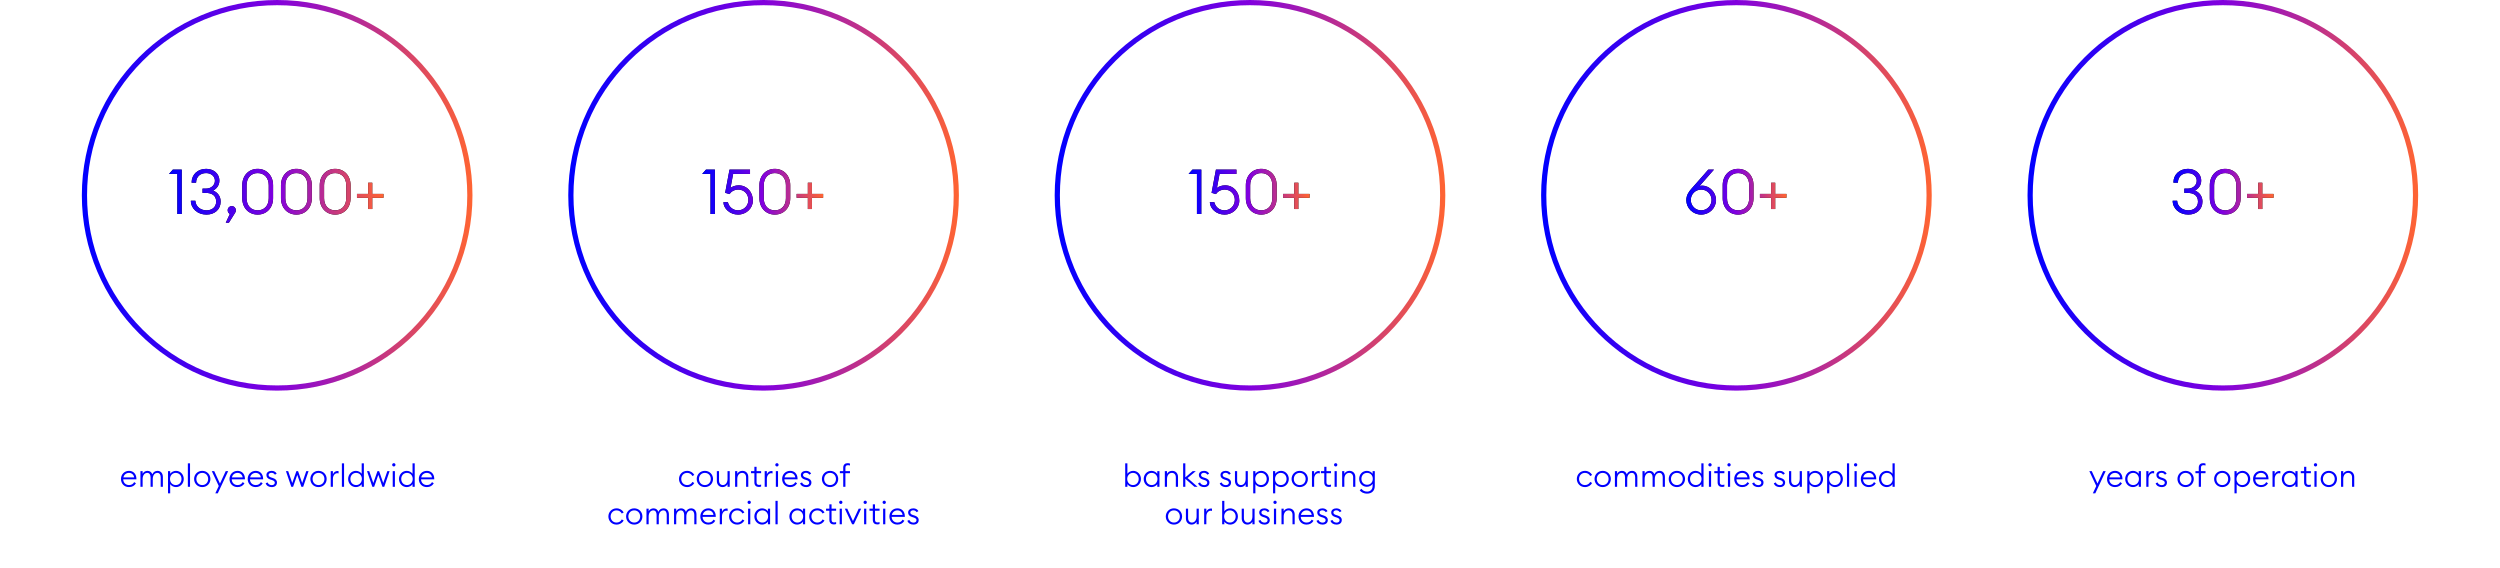 <?xml version="1.0" encoding="UTF-8"?><svg id="Layer_1" xmlns="http://www.w3.org/2000/svg" xmlns:xlink="http://www.w3.org/1999/xlink" viewBox="0 0 1920 436.468"><defs><linearGradient id="New_Gradient_Swatch_1" x1="539.292" y1="147.239" x2="632.173" y2="147.239" gradientUnits="userSpaceOnUse"><stop offset="0" stop-color="blue"/><stop offset=".5" stop-color="#8200de"/><stop offset="1" stop-color="#ff6432"/></linearGradient><linearGradient id="New_Gradient_Swatch_1-2" x1="436.428" y1="150" x2="736.428" y2="150" xlink:href="#New_Gradient_Swatch_1"/><linearGradient id="New_Gradient_Swatch_1-3" x1="1295.076" x2="1371.974" xlink:href="#New_Gradient_Swatch_1"/><linearGradient id="New_Gradient_Swatch_1-4" x1="1295.076" x2="1371.974" xlink:href="#New_Gradient_Swatch_1"/><linearGradient id="New_Gradient_Swatch_1-5" x1="1295.076" x2="1371.974" xlink:href="#New_Gradient_Swatch_1"/><linearGradient id="New_Gradient_Swatch_1-6" x1="1183.572" y1="150" x2="1483.572" y2="150" xlink:href="#New_Gradient_Swatch_1"/><linearGradient id="New_Gradient_Swatch_1-7" x1="1668.601" x2="1746.073" xlink:href="#New_Gradient_Swatch_1"/><linearGradient id="New_Gradient_Swatch_1-8" x1="1668.601" x2="1746.073" xlink:href="#New_Gradient_Swatch_1"/><linearGradient id="New_Gradient_Swatch_1-9" x1="1668.601" x2="1746.073" xlink:href="#New_Gradient_Swatch_1"/><linearGradient id="New_Gradient_Swatch_1-10" x1="1557.144" y1="150" x2="1857.144" y2="150" xlink:href="#New_Gradient_Swatch_1"/><linearGradient id="New_Gradient_Swatch_1-11" x1="129.817" y1="150.359" x2="294.506" y2="150.359" xlink:href="#New_Gradient_Swatch_1"/><linearGradient id="New_Gradient_Swatch_1-12" x1="129.817" y1="150.359" x2="294.506" y2="150.359" xlink:href="#New_Gradient_Swatch_1"/><linearGradient id="New_Gradient_Swatch_1-13" x1="129.817" y1="150.359" x2="294.506" y2="150.359" xlink:href="#New_Gradient_Swatch_1"/><linearGradient id="New_Gradient_Swatch_1-14" x1="129.817" y1="150.359" x2="294.506" y2="150.359" xlink:href="#New_Gradient_Swatch_1"/><linearGradient id="New_Gradient_Swatch_1-15" x1="129.817" y1="150.359" x2="294.506" y2="150.359" xlink:href="#New_Gradient_Swatch_1"/><linearGradient id="New_Gradient_Swatch_1-16" x1="129.817" y1="150.359" x2="294.506" y2="150.359" xlink:href="#New_Gradient_Swatch_1"/><linearGradient id="New_Gradient_Swatch_1-17" x1="129.817" y1="150.359" x2="294.506" y2="150.359" xlink:href="#New_Gradient_Swatch_1"/><linearGradient id="New_Gradient_Swatch_1-18" x1="62.856" y1="150" x2="362.856" y2="150" xlink:href="#New_Gradient_Swatch_1"/><linearGradient id="New_Gradient_Swatch_1-19" x1="912.864" x2="1005.745" xlink:href="#New_Gradient_Swatch_1"/><linearGradient id="New_Gradient_Swatch_1-20" x1="912.864" x2="1005.745" xlink:href="#New_Gradient_Swatch_1"/><linearGradient id="New_Gradient_Swatch_1-21" x1="912.864" x2="1005.745" xlink:href="#New_Gradient_Swatch_1"/><linearGradient id="New_Gradient_Swatch_1-22" x1="912.864" x2="1005.745" xlink:href="#New_Gradient_Swatch_1"/><linearGradient id="New_Gradient_Swatch_1-23" x1="810" y1="150" x2="1110" y2="150" xlink:href="#New_Gradient_Swatch_1"/></defs><path d="M545.677,133.558h-6.385l2.928-3.312h6.817v34.083h-3.36v-30.771Z"/><path d="M555.564,155.303h3.456c.816,3.552,3.888,6.241,7.777,6.241,4.512,0,7.969-3.601,7.969-7.969,0-4.417-3.168-7.969-7.729-7.969-3.024,0-5.328,1.344-6.816,3.457l-3.312-.96,3.36-17.857h15.746v3.312h-12.961l-2.016,10.801c1.344-1.104,3.601-2.016,6.289-2.016,6.385,0,10.897,5.088,10.897,11.761,0,5.761-4.992,10.705-11.425,10.705-6.097,0-11.089-4.512-11.233-9.505Z"/><path d="M583.212,152.183v-9.889c0-7.489,4.992-12.625,11.857-12.625s11.857,5.137,11.857,12.625v9.889c0,7.489-4.992,12.625-11.857,12.625s-11.857-5.136-11.857-12.625ZM603.565,152.183v-9.889c0-5.857-3.552-9.361-8.497-9.361s-8.497,3.504-8.497,9.361v9.889c0,5.856,3.552,9.361,8.497,9.361s8.497-3.504,8.497-9.361Z"/><path d="M611.819,148.919h8.593v-8.593h3.168v8.593h8.593v3.024h-8.593v8.593h-3.168v-8.593h-8.593v-3.024Z"/><path d="M545.677,133.558h-6.385l2.928-3.312h6.817v34.083h-3.36v-30.771Z" fill="url(#New_Gradient_Swatch_1)"/><path d="M555.564,155.303h3.456c.816,3.552,3.888,6.241,7.777,6.241,4.512,0,7.969-3.601,7.969-7.969,0-4.417-3.168-7.969-7.729-7.969-3.024,0-5.328,1.344-6.816,3.457l-3.312-.96,3.36-17.857h15.746v3.312h-12.961l-2.016,10.801c1.344-1.104,3.601-2.016,6.289-2.016,6.385,0,10.897,5.088,10.897,11.761,0,5.761-4.992,10.705-11.425,10.705-6.097,0-11.089-4.512-11.233-9.505Z" fill="url(#New_Gradient_Swatch_1)"/><path d="M583.212,152.183v-9.889c0-7.489,4.992-12.625,11.857-12.625s11.857,5.137,11.857,12.625v9.889c0,7.489-4.992,12.625-11.857,12.625s-11.857-5.136-11.857-12.625ZM603.565,152.183v-9.889c0-5.857-3.552-9.361-8.497-9.361s-8.497,3.504-8.497,9.361v9.889c0,5.856,3.552,9.361,8.497,9.361s8.497-3.504,8.497-9.361Z" fill="url(#New_Gradient_Swatch_1)"/><path d="M611.819,148.919h8.593v-8.593h3.168v8.593h8.593v3.024h-8.593v8.593h-3.168v-8.593h-8.593v-3.024Z" fill="url(#New_Gradient_Swatch_1)"/><path d="M586.428,4c38.998,0,75.662,15.187,103.238,42.762,27.576,27.576,42.762,64.24,42.762,103.238s-15.187,75.662-42.762,103.238c-27.576,27.576-64.24,42.762-103.238,42.762s-75.662-15.187-103.238-42.762c-27.576-27.576-42.762-64.24-42.762-103.238s15.187-75.662,42.762-103.238c27.576-27.576,64.24-42.762,103.238-42.762M586.428,0c-82.843,0-150,67.157-150,150s67.157,150,150,150,150-67.157,150-150S669.271,0,586.428,0h0Z" fill="url(#New_Gradient_Swatch_1-2)"/><path d="M1295.076,153.719c0-3.648,1.824-6.385,3.744-8.545l13.153-14.929h4.368l-11.041,12.577c.624-.192,1.297-.24,1.969-.24,5.904,0,10.656,5.329,10.656,10.993,0,6.192-4.992,11.233-11.425,11.233s-11.425-5.041-11.425-11.089ZM1314.47,153.575c0-4.368-3.456-7.969-7.969-7.969-4.512,0-7.969,3.601-7.969,7.969s3.457,7.969,7.969,7.969c4.513,0,7.969-3.601,7.969-7.969Z"/><path d="M1323.013,152.183v-9.889c0-7.489,4.992-12.625,11.856-12.625,6.865,0,11.857,5.137,11.857,12.625v9.889c0,7.489-4.992,12.625-11.857,12.625-6.864,0-11.856-5.136-11.856-12.625ZM1343.366,152.183v-9.889c0-5.857-3.553-9.361-8.497-9.361s-8.496,3.504-8.496,9.361v9.889c0,5.856,3.552,9.361,8.496,9.361s8.497-3.504,8.497-9.361Z"/><path d="M1351.62,148.919h8.593v-8.593h3.168v8.593h8.593v3.024h-8.593v8.593h-3.168v-8.593h-8.593v-3.024Z"/><path d="M1295.076,153.719c0-3.648,1.824-6.385,3.744-8.545l13.153-14.929h4.368l-11.041,12.577c.624-.192,1.297-.24,1.969-.24,5.904,0,10.656,5.329,10.656,10.993,0,6.192-4.992,11.233-11.425,11.233s-11.425-5.041-11.425-11.089ZM1314.47,153.575c0-4.368-3.456-7.969-7.969-7.969-4.512,0-7.969,3.601-7.969,7.969s3.457,7.969,7.969,7.969c4.513,0,7.969-3.601,7.969-7.969Z" fill="url(#New_Gradient_Swatch_1-3)"/><path d="M1323.013,152.183v-9.889c0-7.489,4.992-12.625,11.856-12.625,6.865,0,11.857,5.137,11.857,12.625v9.889c0,7.489-4.992,12.625-11.857,12.625-6.864,0-11.856-5.136-11.856-12.625ZM1343.366,152.183v-9.889c0-5.857-3.553-9.361-8.497-9.361s-8.496,3.504-8.496,9.361v9.889c0,5.856,3.552,9.361,8.496,9.361s8.497-3.504,8.497-9.361Z" fill="url(#New_Gradient_Swatch_1-4)"/><path d="M1351.62,148.919h8.593v-8.593h3.168v8.593h8.593v3.024h-8.593v8.593h-3.168v-8.593h-8.593v-3.024Z" fill="url(#New_Gradient_Swatch_1-5)"/><path d="M1333.572,4c38.998,0,75.662,15.187,103.238,42.762,27.576,27.576,42.762,64.24,42.762,103.238s-15.187,75.662-42.762,103.238c-27.576,27.576-64.24,42.762-103.238,42.762s-75.662-15.187-103.238-42.762c-27.576-27.576-42.762-64.24-42.762-103.238s15.187-75.662,42.762-103.238c27.576-27.576,64.24-42.762,103.238-42.762M1333.572,0c-82.843,0-150,67.157-150,150s67.157,150,150,150,150-67.157,150-150S1416.415,0,1333.572,0h0Z" fill="url(#New_Gradient_Swatch_1-6)"/><path d="M1668.601,154.151h3.456c.192,4.368,4.032,7.393,8.545,7.393,4.032,0,7.44-2.304,7.44-6.721,0-4.704-3.312-6.672-8.064-6.672h-2.4v-3.312h2.736c3.696,0,6.721-2.448,6.769-5.953.048-3.552-3.024-5.952-6.721-5.952-4.128,0-7.632,2.352-7.729,7.344h-3.456c0-6.48,4.896-10.609,11.185-10.609,5.425,0,10.226,3.409,10.178,9.217-.049,3.312-2.064,6.097-4.849,7.441,3.696,1.488,5.809,4.608,5.809,8.497,0,6-4.561,9.985-10.897,9.985-6.96,0-12.001-4.705-12.001-10.657Z"/><path d="M1697.112,152.183v-9.889c0-7.489,4.992-12.625,11.856-12.625,6.865,0,11.857,5.137,11.857,12.625v9.889c0,7.489-4.992,12.625-11.857,12.625-6.864,0-11.856-5.136-11.856-12.625ZM1717.466,152.183v-9.889c0-5.857-3.553-9.361-8.497-9.361s-8.496,3.504-8.496,9.361v9.889c0,5.856,3.552,9.361,8.496,9.361s8.497-3.504,8.497-9.361Z"/><path d="M1725.72,148.919h8.593v-8.593h3.168v8.593h8.593v3.024h-8.593v8.593h-3.168v-8.593h-8.593v-3.024Z"/><path d="M1668.601,154.151h3.456c.192,4.368,4.032,7.393,8.545,7.393,4.032,0,7.44-2.304,7.44-6.721,0-4.704-3.312-6.672-8.064-6.672h-2.4v-3.312h2.736c3.696,0,6.721-2.448,6.769-5.953.048-3.552-3.024-5.952-6.721-5.952-4.128,0-7.632,2.352-7.729,7.344h-3.456c0-6.48,4.896-10.609,11.185-10.609,5.425,0,10.226,3.409,10.178,9.217-.049,3.312-2.064,6.097-4.849,7.441,3.696,1.488,5.809,4.608,5.809,8.497,0,6-4.561,9.985-10.897,9.985-6.96,0-12.001-4.705-12.001-10.657Z" fill="url(#New_Gradient_Swatch_1-7)"/><path d="M1697.112,152.183v-9.889c0-7.489,4.992-12.625,11.856-12.625,6.865,0,11.857,5.137,11.857,12.625v9.889c0,7.489-4.992,12.625-11.857,12.625-6.864,0-11.856-5.136-11.856-12.625ZM1717.466,152.183v-9.889c0-5.857-3.553-9.361-8.497-9.361s-8.496,3.504-8.496,9.361v9.889c0,5.856,3.552,9.361,8.496,9.361s8.497-3.504,8.497-9.361Z" fill="url(#New_Gradient_Swatch_1-8)"/><path d="M1725.72,148.919h8.593v-8.593h3.168v8.593h8.593v3.024h-8.593v8.593h-3.168v-8.593h-8.593v-3.024Z" fill="url(#New_Gradient_Swatch_1-9)"/><path d="M1707.144,4c38.998,0,75.662,15.187,103.238,42.762,27.576,27.576,42.762,64.24,42.762,103.238s-15.187,75.662-42.762,103.238c-27.576,27.576-64.24,42.762-103.238,42.762s-75.662-15.187-103.238-42.762c-27.576-27.576-42.762-64.24-42.762-103.238s15.187-75.662,42.762-103.238c27.576-27.576,64.24-42.762,103.238-42.762M1707.144,0c-82.843,0-150,67.157-150,150s67.157,150,150,150,150-67.157,150-150S1789.987,0,1707.144,0h0Z" fill="url(#New_Gradient_Swatch_1-10)"/><path d="M136.202,133.558h-6.385l2.928-3.312h6.817v34.083h-3.36v-30.771Z"/><path d="M146.569,154.151h3.456c.192,4.368,4.032,7.393,8.545,7.393,4.032,0,7.44-2.304,7.44-6.721,0-4.704-3.312-6.672-8.064-6.672h-2.4v-3.312h2.736c3.696,0,6.721-2.448,6.769-5.953.048-3.552-3.024-5.952-6.721-5.952-4.128,0-7.632,2.352-7.729,7.344h-3.457c0-6.48,4.896-10.609,11.185-10.609,5.425,0,10.225,3.409,10.177,9.217-.048,3.312-2.064,6.097-4.849,7.441,3.696,1.488,5.809,4.608,5.809,8.497,0,6-4.561,9.985-10.897,9.985-6.96,0-12.001-4.705-12.001-10.657Z"/><path d="M175.801,171.049h-2.4l3.12-6.721c-1.008-.576-1.68-1.632-1.68-2.832,0-1.729,1.392-3.216,3.168-3.216,1.776,0,3.168,1.488,3.168,3.216,0,.72-.24,1.344-.576,1.872l-4.801,7.681Z"/><path d="M186.025,152.183v-9.889c0-7.489,4.992-12.625,11.857-12.625s11.857,5.137,11.857,12.625v9.889c0,7.489-4.992,12.625-11.857,12.625s-11.857-5.136-11.857-12.625ZM206.378,152.183v-9.889c0-5.857-3.552-9.361-8.497-9.361s-8.497,3.504-8.497,9.361v9.889c0,5.856,3.552,9.361,8.497,9.361s8.497-3.504,8.497-9.361Z"/><path d="M215.785,152.183v-9.889c0-7.489,4.992-12.625,11.857-12.625s11.857,5.137,11.857,12.625v9.889c0,7.489-4.992,12.625-11.857,12.625s-11.857-5.136-11.857-12.625ZM236.138,152.183v-9.889c0-5.857-3.552-9.361-8.497-9.361s-8.497,3.504-8.497,9.361v9.889c0,5.856,3.552,9.361,8.497,9.361s8.497-3.504,8.497-9.361Z"/><path d="M245.544,152.183v-9.889c0-7.489,4.992-12.625,11.857-12.625s11.857,5.137,11.857,12.625v9.889c0,7.489-4.992,12.625-11.857,12.625s-11.857-5.136-11.857-12.625ZM265.898,152.183v-9.889c0-5.857-3.552-9.361-8.497-9.361s-8.497,3.504-8.497,9.361v9.889c0,5.856,3.552,9.361,8.497,9.361s8.497-3.504,8.497-9.361Z"/><path d="M274.152,148.919h8.593v-8.593h3.168v8.593h8.593v3.024h-8.593v8.593h-3.168v-8.593h-8.593v-3.024Z"/><path d="M136.202,133.558h-6.385l2.928-3.312h6.817v34.083h-3.36v-30.771Z" fill="url(#New_Gradient_Swatch_1-11)"/><path d="M146.569,154.151h3.456c.192,4.368,4.032,7.393,8.545,7.393,4.032,0,7.44-2.304,7.44-6.721,0-4.704-3.312-6.672-8.064-6.672h-2.4v-3.312h2.736c3.696,0,6.721-2.448,6.769-5.953.048-3.552-3.024-5.952-6.721-5.952-4.128,0-7.632,2.352-7.729,7.344h-3.457c0-6.48,4.896-10.609,11.185-10.609,5.425,0,10.225,3.409,10.177,9.217-.048,3.312-2.064,6.097-4.849,7.441,3.696,1.488,5.809,4.608,5.809,8.497,0,6-4.561,9.985-10.897,9.985-6.96,0-12.001-4.705-12.001-10.657Z" fill="url(#New_Gradient_Swatch_1-12)"/><path d="M175.801,171.049h-2.4l3.12-6.721c-1.008-.576-1.68-1.632-1.68-2.832,0-1.729,1.392-3.216,3.168-3.216,1.776,0,3.168,1.488,3.168,3.216,0,.72-.24,1.344-.576,1.872l-4.801,7.681Z" fill="url(#New_Gradient_Swatch_1-13)"/><path d="M186.025,152.183v-9.889c0-7.489,4.992-12.625,11.857-12.625s11.857,5.137,11.857,12.625v9.889c0,7.489-4.992,12.625-11.857,12.625s-11.857-5.136-11.857-12.625ZM206.378,152.183v-9.889c0-5.857-3.552-9.361-8.497-9.361s-8.497,3.504-8.497,9.361v9.889c0,5.856,3.552,9.361,8.497,9.361s8.497-3.504,8.497-9.361Z" fill="url(#New_Gradient_Swatch_1-14)"/><path d="M215.785,152.183v-9.889c0-7.489,4.992-12.625,11.857-12.625s11.857,5.137,11.857,12.625v9.889c0,7.489-4.992,12.625-11.857,12.625s-11.857-5.136-11.857-12.625ZM236.138,152.183v-9.889c0-5.857-3.552-9.361-8.497-9.361s-8.497,3.504-8.497,9.361v9.889c0,5.856,3.552,9.361,8.497,9.361s8.497-3.504,8.497-9.361Z" fill="url(#New_Gradient_Swatch_1-15)"/><path d="M245.544,152.183v-9.889c0-7.489,4.992-12.625,11.857-12.625s11.857,5.137,11.857,12.625v9.889c0,7.489-4.992,12.625-11.857,12.625s-11.857-5.136-11.857-12.625ZM265.898,152.183v-9.889c0-5.857-3.552-9.361-8.497-9.361s-8.497,3.504-8.497,9.361v9.889c0,5.856,3.552,9.361,8.497,9.361s8.497-3.504,8.497-9.361Z" fill="url(#New_Gradient_Swatch_1-16)"/><path d="M274.152,148.919h8.593v-8.593h3.168v8.593h8.593v3.024h-8.593v8.593h-3.168v-8.593h-8.593v-3.024Z" fill="url(#New_Gradient_Swatch_1-17)"/><path d="M212.856,4c38.998,0,75.662,15.187,103.238,42.762,27.576,27.576,42.762,64.24,42.762,103.238s-15.187,75.662-42.762,103.238c-27.576,27.576-64.24,42.762-103.238,42.762s-75.662-15.187-103.238-42.762c-27.576-27.576-42.762-64.24-42.762-103.238s15.187-75.662,42.762-103.238C137.194,19.187,173.858,4,212.856,4M212.856,0C130.013,0,62.856,67.157,62.856,150s67.157,150,150,150,150-67.157,150-150S295.699,0,212.856,0h0Z" fill="url(#New_Gradient_Swatch_1-18)"/><path d="M919.249,133.558h-6.385l2.928-3.312h6.817v34.083h-3.36v-30.771Z"/><path d="M929.136,155.303h3.456c.816,3.552,3.888,6.241,7.777,6.241,4.512,0,7.969-3.601,7.969-7.969,0-4.417-3.168-7.969-7.729-7.969-3.024,0-5.328,1.344-6.816,3.457l-3.312-.96,3.36-17.857h15.746v3.312h-12.961l-2.016,10.801c1.344-1.104,3.601-2.016,6.289-2.016,6.385,0,10.897,5.088,10.897,11.761,0,5.761-4.992,10.705-11.425,10.705-6.097,0-11.089-4.512-11.233-9.505Z"/><path d="M956.784,152.183v-9.889c0-7.489,4.992-12.625,11.857-12.625s11.857,5.137,11.857,12.625v9.889c0,7.489-4.992,12.625-11.857,12.625s-11.857-5.136-11.857-12.625ZM977.137,152.183v-9.889c0-5.857-3.552-9.361-8.496-9.361s-8.497,3.504-8.497,9.361v9.889c0,5.856,3.552,9.361,8.497,9.361s8.496-3.504,8.496-9.361Z"/><path d="M985.391,148.919h8.594v-8.593h3.168v8.593h8.593v3.024h-8.593v8.593h-3.168v-8.593h-8.594v-3.024Z"/><path d="M919.249,133.558h-6.385l2.928-3.312h6.817v34.083h-3.36v-30.771Z" fill="url(#New_Gradient_Swatch_1-19)"/><path d="M929.136,155.303h3.456c.816,3.552,3.888,6.241,7.777,6.241,4.512,0,7.969-3.601,7.969-7.969,0-4.417-3.168-7.969-7.729-7.969-3.024,0-5.328,1.344-6.816,3.457l-3.312-.96,3.36-17.857h15.746v3.312h-12.961l-2.016,10.801c1.344-1.104,3.601-2.016,6.289-2.016,6.385,0,10.897,5.088,10.897,11.761,0,5.761-4.992,10.705-11.425,10.705-6.097,0-11.089-4.512-11.233-9.505Z" fill="url(#New_Gradient_Swatch_1-20)"/><path d="M956.784,152.183v-9.889c0-7.489,4.992-12.625,11.857-12.625s11.857,5.137,11.857,12.625v9.889c0,7.489-4.992,12.625-11.857,12.625s-11.857-5.136-11.857-12.625ZM977.137,152.183v-9.889c0-5.857-3.552-9.361-8.496-9.361s-8.497,3.504-8.497,9.361v9.889c0,5.856,3.552,9.361,8.497,9.361s8.496-3.504,8.496-9.361Z" fill="url(#New_Gradient_Swatch_1-21)"/><path d="M985.391,148.919h8.594v-8.593h3.168v8.593h8.593v3.024h-8.593v8.593h-3.168v-8.593h-8.594v-3.024Z" fill="url(#New_Gradient_Swatch_1-22)"/><path d="M960,4c38.998,0,75.662,15.187,103.238,42.762,27.576,27.576,42.762,64.24,42.762,103.238s-15.187,75.662-42.762,103.238c-27.576,27.576-64.24,42.762-103.238,42.762s-75.662-15.187-103.238-42.762c-27.576-27.576-42.762-64.24-42.762-103.238s15.187-75.662,42.762-103.238c27.576-27.576,64.24-42.762,103.238-42.762M960,0c-82.843,0-150,67.157-150,150s67.157,150,150,150,150-67.157,150-150S1042.843,0,960,0h0Z" fill="url(#New_Gradient_Swatch_1-23)"/><rect x="50.651" y="355.853" width="325.061" height="47.04" fill="none"/><path d="M92.908,367.852c0-3.479,2.568-6.24,6.216-6.24,3.121,0,5.617,2.232,5.641,6.072v.456h-10.129c.024,2.473,1.824,4.393,4.44,4.393,1.968,0,3.145-.84,3.96-2.256l1.368.888c-1.056,1.801-2.833,2.929-5.329,2.929-3.768,0-6.168-2.784-6.168-6.241ZM94.78,366.652h8.233c-.288-2.16-1.944-3.48-3.96-3.48-1.992,0-3.864,1.296-4.272,3.48Z" fill="blue"/><path d="M107.859,361.852h1.68v2.016c.696-1.392,2.088-2.256,3.745-2.256,1.824,0,3.144,1.032,3.72,2.688.6-1.608,2.064-2.688,3.984-2.688,2.52,0,4.104,1.92,4.104,4.729v7.513h-1.68v-7.272c0-1.969-.888-3.408-2.544-3.408-2.112,0-3.552,1.848-3.552,4.704v5.977h-1.68v-7.272c0-1.969-.864-3.408-2.52-3.408-2.112,0-3.577,1.848-3.577,4.704v5.977h-1.68v-12.001Z" fill="blue"/><path d="M129.027,361.852h1.68v2.016c.864-1.296,2.592-2.256,4.44-2.256,3.408,0,5.977,2.809,5.977,6.24,0,3.433-2.568,6.241-5.977,6.241-1.848,0-3.576-.96-4.44-2.257v7.033h-1.68v-17.018ZM139.396,367.852c0-2.592-1.8-4.68-4.417-4.68s-4.417,2.088-4.417,4.68c0,2.593,1.8,4.681,4.417,4.681s4.417-2.088,4.417-4.681Z" fill="blue"/><path d="M144.267,355.851h1.68v18.002h-1.68v-18.002Z" fill="blue"/><path d="M149.066,367.852c0-3.432,2.616-6.24,6.265-6.24,3.648,0,6.264,2.809,6.264,6.24,0,3.433-2.616,6.241-6.264,6.241-3.648,0-6.265-2.809-6.265-6.241ZM159.867,367.852c0-2.567-1.8-4.68-4.536-4.68-2.736,0-4.537,2.112-4.537,4.68,0,2.568,1.8,4.681,4.537,4.681,2.736,0,4.536-2.112,4.536-4.681Z" fill="blue"/><path d="M165.362,378.869l2.64-5.616-5.328-11.401h1.872l4.392,9.528,4.393-9.528h1.896l-7.969,17.018h-1.896Z" fill="blue"/><path d="M176.259,367.852c0-3.479,2.568-6.24,6.217-6.24,3.12,0,5.616,2.232,5.64,6.072v.456h-10.129c.024,2.473,1.824,4.393,4.44,4.393,1.968,0,3.145-.84,3.96-2.256l1.368.888c-1.056,1.801-2.833,2.929-5.329,2.929-3.768,0-6.168-2.784-6.168-6.241ZM178.131,366.652h8.233c-.288-2.16-1.944-3.48-3.96-3.48-1.992,0-3.864,1.296-4.272,3.48Z" fill="blue"/><path d="M190.227,367.852c0-3.479,2.568-6.24,6.217-6.24,3.12,0,5.616,2.232,5.64,6.072v.456h-10.129c.024,2.473,1.824,4.393,4.44,4.393,1.968,0,3.145-.84,3.96-2.256l1.368.888c-1.056,1.801-2.833,2.929-5.329,2.929-3.768,0-6.168-2.784-6.168-6.241ZM192.099,366.652h8.233c-.288-2.16-1.944-3.48-3.96-3.48-1.992,0-3.864,1.296-4.272,3.48Z" fill="blue"/><path d="M204.026,371.141l1.512-.624c.408,1.319,1.8,2.063,3.168,2.063,1.296,0,2.329-.672,2.329-1.848,0-.96-.6-1.584-2.256-2.112l-1.296-.408c-1.896-.6-2.88-1.776-2.88-3.408,0-2.017,1.776-3.192,4.008-3.192,1.752,0,3.144.769,3.888,2.112l-1.344.84c-.504-.768-1.368-1.464-2.64-1.464-1.128,0-2.232.648-2.232,1.632,0,.841.456,1.488,1.872,1.944l1.368.433c2.04.647,3.192,1.728,3.192,3.479,0,2.28-1.704,3.505-4.032,3.505-2.16,0-4.032-.984-4.656-2.952Z" fill="blue"/><path d="M228.291,364.708l-3.192,9.145h-1.392l-4.104-12.001h1.728l3.121,9.121,3.168-9.121h1.296l3.168,9.121,3.121-9.121h1.752l-4.104,12.001h-1.392l-3.168-9.145Z" fill="blue"/><path d="M238.346,367.852c0-3.432,2.616-6.24,6.265-6.24,3.648,0,6.264,2.809,6.264,6.24,0,3.433-2.616,6.241-6.264,6.241-3.648,0-6.265-2.809-6.265-6.241ZM249.147,367.852c0-2.567-1.8-4.68-4.536-4.68-2.736,0-4.537,2.112-4.537,4.68,0,2.568,1.8,4.681,4.537,4.681,2.736,0,4.536-2.112,4.536-4.681Z" fill="blue"/><path d="M253.994,361.852h1.68v2.472c.504-1.68,2.064-2.592,3.48-2.592.288,0,.576.024.864.096v1.753c-.336-.12-.648-.168-1.008-.168-1.488,0-3.336,1.344-3.336,4.416v6.024h-1.68v-12.001Z" fill="blue"/><path d="M262.562,355.851h1.68v18.002h-1.68v-18.002Z" fill="blue"/><path d="M267.361,367.852c0-3.432,2.568-6.24,5.977-6.24,1.848,0,3.576.96,4.44,2.256v-8.017h1.68v18.002h-1.68v-2.017c-.864,1.297-2.592,2.257-4.44,2.257-3.408,0-5.977-2.809-5.977-6.241ZM277.922,367.852c0-2.592-1.8-4.68-4.417-4.68s-4.417,2.088-4.417,4.68c0,2.593,1.8,4.681,4.417,4.681s4.417-2.088,4.417-4.681Z" fill="blue"/><path d="M290.546,364.708l-3.192,9.145h-1.392l-4.104-12.001h1.728l3.121,9.121,3.168-9.121h1.296l3.168,9.121,3.121-9.121h1.752l-4.104,12.001h-1.392l-3.168-9.145Z" fill="blue"/><path d="M301.177,356.979c0-.696.576-1.272,1.296-1.272.696,0,1.248.576,1.248,1.272,0,.695-.552,1.271-1.248,1.271-.72,0-1.296-.576-1.296-1.271ZM301.609,361.852h1.68v12.001h-1.68v-12.001Z" fill="blue"/><path d="M306.409,367.852c0-3.432,2.568-6.24,5.977-6.24,1.848,0,3.576.96,4.44,2.256v-8.017h1.68v18.002h-1.68v-2.017c-.864,1.297-2.592,2.257-4.44,2.257-3.408,0-5.977-2.809-5.977-6.241ZM316.97,367.852c0-2.592-1.8-4.68-4.417-4.68s-4.417,2.088-4.417,4.68c0,2.593,1.8,4.681,4.417,4.681s4.417-2.088,4.417-4.681Z" fill="blue"/><path d="M321.648,367.852c0-3.479,2.568-6.24,6.217-6.24,3.12,0,5.616,2.232,5.64,6.072v.456h-10.129c.024,2.473,1.824,4.393,4.44,4.393,1.968,0,3.145-.84,3.96-2.256l1.368.888c-1.056,1.801-2.833,2.929-5.329,2.929-3.768,0-6.168-2.784-6.168-6.241ZM323.521,366.652h8.233c-.288-2.16-1.944-3.48-3.96-3.48-1.992,0-3.864,1.296-4.272,3.48Z" fill="blue"/><rect x="423.897" y="355.853" width="325.061" height="47.04" fill="none"/><path d="M521.473,367.852c0-3.432,2.616-6.24,6.265-6.24,2.472,0,4.44,1.272,5.496,3.145l-1.464.84c-.72-1.44-2.16-2.424-4.032-2.424-2.736,0-4.537,2.112-4.537,4.68,0,2.568,1.8,4.681,4.537,4.681,1.872,0,3.312-.983,4.032-2.424l1.464.84c-1.056,1.872-3.024,3.145-5.496,3.145-3.648,0-6.265-2.809-6.265-6.241Z" fill="blue"/><path d="M535.081,367.852c0-3.432,2.616-6.24,6.265-6.24,3.648,0,6.264,2.809,6.264,6.24,0,3.433-2.616,6.241-6.264,6.241-3.648,0-6.265-2.809-6.265-6.241ZM545.882,367.852c0-2.567-1.8-4.68-4.536-4.68-2.736,0-4.537,2.112-4.537,4.68,0,2.568,1.8,4.681,4.537,4.681,2.736,0,4.536-2.112,4.536-4.681Z" fill="blue"/><path d="M550.537,369.364v-7.513h1.68v7.272c0,2.064,1.2,3.408,2.928,3.408,2.016,0,3.601-1.8,3.601-4.704v-5.977h1.68v12.001h-1.68v-2.017c-.84,1.536-2.304,2.257-3.816,2.257-2.544,0-4.393-1.849-4.393-4.729Z" fill="blue"/><path d="M564.552,361.852h1.68v2.016c.864-1.584,2.376-2.256,3.937-2.256,2.616,0,4.512,1.801,4.512,4.729v7.513h-1.68v-7.272c0-2.112-1.248-3.408-3.024-3.408-2.112,0-3.745,1.728-3.745,4.704v5.977h-1.68v-12.001Z" fill="blue"/><path d="M579.36,370.517v-7.081h-2.568v-1.584h2.568v-3.336h1.68v3.336h3.504v1.584h-3.504v6.937c0,1.536.72,2.04,1.992,2.04.48,0,1.128-.12,1.512-.264v1.512c-.504.192-1.104.312-1.776.312-1.944,0-3.408-1.104-3.408-3.456Z" fill="blue"/><path d="M587.28,361.852h1.68v2.472c.504-1.68,2.064-2.592,3.48-2.592.288,0,.576.024.864.096v1.753c-.336-.12-.648-.168-1.008-.168-1.488,0-3.336,1.344-3.336,4.416v6.024h-1.68v-12.001Z" fill="blue"/><path d="M595.416,356.979c0-.696.576-1.272,1.296-1.272.696,0,1.248.576,1.248,1.272,0,.695-.552,1.271-1.248,1.271-.72,0-1.296-.576-1.296-1.271ZM595.848,361.852h1.68v12.001h-1.68v-12.001Z" fill="blue"/><path d="M600.671,367.852c0-3.479,2.568-6.24,6.217-6.24,3.12,0,5.616,2.232,5.64,6.072v.456h-10.129c.024,2.473,1.824,4.393,4.44,4.393,1.968,0,3.145-.84,3.96-2.256l1.368.888c-1.056,1.801-2.833,2.929-5.329,2.929-3.768,0-6.168-2.784-6.168-6.241ZM602.543,366.652h8.233c-.288-2.16-1.944-3.48-3.96-3.48-1.992,0-3.864,1.296-4.272,3.48Z" fill="blue"/><path d="M614.471,371.141l1.512-.624c.408,1.319,1.8,2.063,3.168,2.063,1.296,0,2.329-.672,2.329-1.848,0-.96-.6-1.584-2.256-2.112l-1.296-.408c-1.896-.6-2.88-1.776-2.88-3.408,0-2.017,1.776-3.192,4.008-3.192,1.752,0,3.144.769,3.888,2.112l-1.344.84c-.504-.768-1.368-1.464-2.64-1.464-1.128,0-2.232.648-2.232,1.632,0,.841.456,1.488,1.872,1.944l1.368.433c2.04.647,3.192,1.728,3.192,3.479,0,2.28-1.704,3.505-4.032,3.505-2.16,0-4.032-.984-4.656-2.952Z" fill="blue"/><path d="M631.223,367.852c0-3.432,2.616-6.24,6.265-6.24,3.648,0,6.264,2.809,6.264,6.24,0,3.433-2.616,6.241-6.264,6.241-3.648,0-6.265-2.809-6.265-6.241ZM642.024,367.852c0-2.567-1.8-4.68-4.536-4.68-2.736,0-4.537,2.112-4.537,4.68,0,2.568,1.8,4.681,4.537,4.681,2.736,0,4.536-2.112,4.536-4.681Z" fill="blue"/><path d="M647.591,363.436h-2.568v-1.584h2.568v-2.688c0-2.352,1.44-3.456,3.384-3.456.672,0,1.296.12,1.8.312v1.513c-.384-.145-1.056-.264-1.536-.264-1.272,0-1.968.504-1.968,2.04v2.544h3.504v1.584h-3.504v10.417h-1.68v-10.417Z" fill="blue"/><path d="M467.235,396.651c0-3.432,2.616-6.24,6.265-6.24,2.472,0,4.44,1.272,5.496,3.145l-1.464.84c-.72-1.44-2.16-2.424-4.032-2.424-2.736,0-4.537,2.112-4.537,4.68,0,2.568,1.8,4.681,4.537,4.681,1.872,0,3.312-.984,4.032-2.424l1.464.84c-1.056,1.872-3.024,3.145-5.496,3.145-3.648,0-6.265-2.809-6.265-6.241Z" fill="blue"/><path d="M480.843,396.651c0-3.432,2.616-6.24,6.265-6.24,3.648,0,6.264,2.809,6.264,6.24,0,3.433-2.616,6.241-6.264,6.241-3.648,0-6.265-2.809-6.265-6.241ZM491.644,396.651c0-2.567-1.8-4.68-4.536-4.68-2.736,0-4.537,2.112-4.537,4.68,0,2.568,1.8,4.681,4.537,4.681,2.736,0,4.536-2.112,4.536-4.681Z" fill="blue"/><path d="M496.49,390.651h1.68v2.017c.696-1.393,2.088-2.257,3.745-2.257,1.824,0,3.144,1.032,3.72,2.688.6-1.608,2.064-2.688,3.984-2.688,2.52,0,4.104,1.92,4.104,4.729v7.513h-1.68v-7.272c0-1.969-.888-3.408-2.544-3.408-2.112,0-3.552,1.848-3.552,4.704v5.977h-1.68v-7.272c0-1.969-.864-3.408-2.52-3.408-2.112,0-3.577,1.848-3.577,4.704v5.977h-1.68v-12.001Z" fill="blue"/><path d="M517.658,390.651h1.68v2.017c.696-1.393,2.088-2.257,3.745-2.257,1.824,0,3.144,1.032,3.72,2.688.6-1.608,2.064-2.688,3.984-2.688,2.52,0,4.104,1.92,4.104,4.729v7.513h-1.68v-7.272c0-1.969-.888-3.408-2.544-3.408-2.112,0-3.552,1.848-3.552,4.704v5.977h-1.68v-7.272c0-1.969-.864-3.408-2.52-3.408-2.112,0-3.577,1.848-3.577,4.704v5.977h-1.68v-12.001Z" fill="blue"/><path d="M537.842,396.651c0-3.479,2.568-6.24,6.217-6.24,3.12,0,5.616,2.232,5.64,6.072v.456h-10.129c.024,2.473,1.824,4.393,4.44,4.393,1.968,0,3.145-.84,3.96-2.256l1.368.888c-1.056,1.801-2.833,2.929-5.329,2.929-3.768,0-6.168-2.784-6.168-6.241ZM539.714,395.452h8.233c-.288-2.16-1.944-3.48-3.96-3.48-1.992,0-3.864,1.296-4.272,3.48Z" fill="blue"/><path d="M552.794,390.651h1.68v2.472c.504-1.68,2.064-2.592,3.48-2.592.288,0,.576.024.864.096v1.753c-.336-.12-.648-.168-1.008-.168-1.488,0-3.336,1.344-3.336,4.416v6.024h-1.68v-12.001Z" fill="blue"/><path d="M559.922,396.651c0-3.432,2.616-6.24,6.265-6.24,2.472,0,4.44,1.272,5.496,3.145l-1.464.84c-.72-1.44-2.16-2.424-4.032-2.424-2.736,0-4.537,2.112-4.537,4.68,0,2.568,1.8,4.681,4.537,4.681,1.872,0,3.312-.984,4.032-2.424l1.464.84c-1.056,1.872-3.024,3.145-5.496,3.145-3.648,0-6.265-2.809-6.265-6.241Z" fill="blue"/><path d="M574.106,385.779c0-.696.576-1.272,1.296-1.272.696,0,1.248.576,1.248,1.272,0,.695-.552,1.271-1.248,1.271-.72,0-1.296-.576-1.296-1.271ZM574.538,390.651h1.68v12.001h-1.68v-12.001Z" fill="blue"/><path d="M579.338,396.651c0-3.432,2.568-6.24,5.977-6.24,1.848,0,3.576.96,4.44,2.257v-2.017h1.68v12.001h-1.68v-2.017c-.864,1.297-2.592,2.257-4.44,2.257-3.408,0-5.977-2.809-5.977-6.241ZM589.899,396.651c0-2.592-1.8-4.68-4.417-4.68s-4.417,2.088-4.417,4.68c0,2.593,1.8,4.681,4.417,4.681s4.417-2.088,4.417-4.681Z" fill="blue"/><path d="M595.562,384.65h1.68v18.002h-1.68v-18.002Z" fill="blue"/><path d="M606.241,396.651c0-3.432,2.568-6.24,5.977-6.24,1.848,0,3.576.96,4.44,2.257v-2.017h1.68v12.001h-1.68v-2.017c-.864,1.297-2.592,2.257-4.44,2.257-3.408,0-5.977-2.809-5.977-6.241ZM616.802,396.651c0-2.592-1.8-4.68-4.417-4.68s-4.417,2.088-4.417,4.68c0,2.593,1.8,4.681,4.417,4.681s4.417-2.088,4.417-4.681Z" fill="blue"/><path d="M621.457,396.651c0-3.432,2.616-6.24,6.265-6.24,2.472,0,4.44,1.272,5.496,3.145l-1.464.84c-.72-1.44-2.16-2.424-4.032-2.424-2.736,0-4.537,2.112-4.537,4.68,0,2.568,1.8,4.681,4.537,4.681,1.872,0,3.312-.984,4.032-2.424l1.464.84c-1.056,1.872-3.024,3.145-5.496,3.145-3.648,0-6.265-2.809-6.265-6.241Z" fill="blue"/><path d="M636.96,399.316v-7.081h-2.568v-1.584h2.568v-3.336h1.68v3.336h3.504v1.584h-3.504v6.937c0,1.536.72,2.04,1.992,2.04.48,0,1.128-.12,1.512-.264v1.512c-.504.192-1.104.312-1.776.312-1.944,0-3.408-1.104-3.408-3.456Z" fill="blue"/><path d="M644.448,385.779c0-.696.576-1.272,1.296-1.272.696,0,1.248.576,1.248,1.272,0,.695-.552,1.271-1.248,1.271-.72,0-1.296-.576-1.296-1.271ZM644.88,390.651h1.68v12.001h-1.68v-12.001Z" fill="blue"/><path d="M648.815,390.651h1.872l4.393,9.528,4.393-9.528h1.896l-5.617,12.001h-1.32l-5.617-12.001Z" fill="blue"/><path d="M663.191,385.779c0-.696.576-1.272,1.296-1.272.696,0,1.248.576,1.248,1.272,0,.695-.552,1.271-1.248,1.271-.72,0-1.296-.576-1.296-1.271ZM663.623,390.651h1.68v12.001h-1.68v-12.001Z" fill="blue"/><path d="M670.319,399.316v-7.081h-2.568v-1.584h2.568v-3.336h1.68v3.336h3.504v1.584h-3.504v6.937c0,1.536.72,2.04,1.992,2.04.48,0,1.128-.12,1.512-.264v1.512c-.504.192-1.104.312-1.776.312-1.944,0-3.408-1.104-3.408-3.456Z" fill="blue"/><path d="M677.807,385.779c0-.696.576-1.272,1.296-1.272.696,0,1.248.576,1.248,1.272,0,.695-.552,1.271-1.248,1.271-.72,0-1.296-.576-1.296-1.271ZM678.238,390.651h1.68v12.001h-1.68v-12.001Z" fill="blue"/><path d="M683.062,396.651c0-3.479,2.568-6.24,6.217-6.24,3.12,0,5.616,2.232,5.64,6.072v.456h-10.129c.024,2.473,1.824,4.393,4.44,4.393,1.968,0,3.145-.84,3.96-2.256l1.368.888c-1.056,1.801-2.833,2.929-5.329,2.929-3.768,0-6.168-2.784-6.168-6.241ZM684.934,395.452h8.233c-.288-2.16-1.944-3.48-3.96-3.48-1.992,0-3.864,1.296-4.272,3.48Z" fill="blue"/><path d="M696.862,399.94l1.512-.624c.408,1.319,1.8,2.063,3.168,2.063,1.296,0,2.329-.672,2.329-1.848,0-.96-.6-1.584-2.256-2.112l-1.296-.408c-1.896-.6-2.88-1.776-2.88-3.408,0-2.017,1.776-3.192,4.008-3.192,1.752,0,3.144.769,3.888,2.112l-1.344.84c-.504-.768-1.368-1.464-2.64-1.464-1.128,0-2.232.648-2.232,1.632,0,.841.456,1.488,1.872,1.944l1.368.433c2.04.647,3.192,1.728,3.192,3.479,0,2.28-1.704,3.505-4.032,3.505-2.16,0-4.032-.984-4.656-2.952Z" fill="blue"/><rect x="797.469" y="355.853" width="325.061" height="47.04" fill="none"/><path d="M865.837,371.836v2.017h-1.68v-18.002h1.68v8.017c.864-1.296,2.592-2.256,4.44-2.256,3.408,0,5.977,2.809,5.977,6.24,0,3.433-2.568,6.241-5.977,6.241-1.848,0-3.576-.96-4.44-2.257ZM874.526,367.852c0-2.592-1.8-4.68-4.417-4.68s-4.417,2.088-4.417,4.68c0,2.593,1.8,4.681,4.417,4.681s4.417-2.088,4.417-4.681Z" fill="blue"/><path d="M878.365,367.852c0-3.432,2.568-6.24,5.977-6.24,1.848,0,3.576.96,4.44,2.256v-2.016h1.68v12.001h-1.68v-2.017c-.864,1.297-2.592,2.257-4.44,2.257-3.408,0-5.977-2.809-5.977-6.241ZM888.926,367.852c0-2.592-1.8-4.68-4.417-4.68s-4.417,2.088-4.417,4.68c0,2.593,1.8,4.681,4.417,4.681s4.417-2.088,4.417-4.681Z" fill="blue"/><path d="M894.589,361.852h1.68v2.016c.864-1.584,2.376-2.256,3.937-2.256,2.616,0,4.512,1.801,4.512,4.729v7.513h-1.68v-7.272c0-2.112-1.248-3.408-3.024-3.408-2.112,0-3.745,1.728-3.745,4.704v5.977h-1.68v-12.001Z" fill="blue"/><path d="M908.653,355.851h1.68v10.729l5.641-4.729h2.376l-6.289,5.28,7.656,6.721h-2.4l-6.985-6.12v6.12h-1.68v-18.002Z" fill="blue"/><path d="M920.149,371.141l1.512-.624c.408,1.319,1.8,2.063,3.168,2.063,1.296,0,2.329-.672,2.329-1.848,0-.96-.6-1.584-2.256-2.112l-1.296-.408c-1.896-.6-2.88-1.776-2.88-3.408,0-2.017,1.776-3.192,4.008-3.192,1.752,0,3.144.769,3.888,2.112l-1.344.84c-.504-.768-1.368-1.464-2.64-1.464-1.128,0-2.232.648-2.232,1.632,0,.841.456,1.488,1.872,1.944l1.368.433c2.04.647,3.192,1.728,3.192,3.479,0,2.28-1.704,3.505-4.032,3.505-2.16,0-4.032-.984-4.656-2.952Z" fill="blue"/><path d="M936.757,371.141l1.512-.624c.408,1.319,1.8,2.063,3.168,2.063,1.296,0,2.329-.672,2.329-1.848,0-.96-.6-1.584-2.256-2.112l-1.296-.408c-1.896-.6-2.88-1.776-2.88-3.408,0-2.017,1.776-3.192,4.008-3.192,1.752,0,3.144.769,3.888,2.112l-1.344.84c-.504-.768-1.368-1.464-2.64-1.464-1.128,0-2.232.648-2.232,1.632,0,.841.456,1.488,1.872,1.944l1.368.433c2.04.647,3.192,1.728,3.192,3.479,0,2.28-1.704,3.505-4.032,3.505-2.16,0-4.032-.984-4.656-2.952Z" fill="blue"/><path d="M948.444,369.364v-7.513h1.68v7.272c0,2.064,1.2,3.408,2.928,3.408,2.016,0,3.601-1.8,3.601-4.704v-5.977h1.68v12.001h-1.68v-2.017c-.84,1.536-2.304,2.257-3.816,2.257-2.544,0-4.393-1.849-4.393-4.729Z" fill="blue"/><path d="M962.461,361.852h1.68v2.016c.864-1.296,2.593-2.256,4.44-2.256,3.408,0,5.977,2.809,5.977,6.24,0,3.433-2.568,6.241-5.977,6.241-1.848,0-3.576-.96-4.44-2.257v7.033h-1.68v-17.018ZM972.83,367.852c0-2.592-1.801-4.68-4.417-4.68s-4.416,2.088-4.416,4.68c0,2.593,1.8,4.681,4.416,4.681s4.417-2.088,4.417-4.681Z" fill="blue"/><path d="M977.7,361.852h1.68v2.016c.864-1.296,2.593-2.256,4.44-2.256,3.408,0,5.977,2.809,5.977,6.24,0,3.433-2.568,6.241-5.977,6.241-1.848,0-3.576-.96-4.44-2.257v7.033h-1.68v-17.018ZM988.069,367.852c0-2.592-1.801-4.68-4.417-4.68s-4.416,2.088-4.416,4.68c0,2.593,1.8,4.681,4.416,4.681s4.417-2.088,4.417-4.681Z" fill="blue"/><path d="M991.933,367.852c0-3.432,2.616-6.24,6.265-6.24,3.647,0,6.264,2.809,6.264,6.24,0,3.433-2.616,6.241-6.264,6.241-3.648,0-6.265-2.809-6.265-6.241ZM1002.733,367.852c0-2.567-1.801-4.68-4.536-4.68-2.736,0-4.537,2.112-4.537,4.68,0,2.568,1.801,4.681,4.537,4.681,2.735,0,4.536-2.112,4.536-4.681Z" fill="blue"/><path d="M1007.58,361.852h1.68v2.472c.505-1.68,2.064-2.592,3.48-2.592.288,0,.576.024.864.096v1.753c-.336-.12-.648-.168-1.008-.168-1.488,0-3.337,1.344-3.337,4.416v6.024h-1.68v-12.001Z" fill="blue"/><path d="M1017.035,370.517v-7.081h-2.568v-1.584h2.568v-3.336h1.681v3.336h3.504v1.584h-3.504v6.937c0,1.536.72,2.04,1.992,2.04.479,0,1.128-.12,1.512-.264v1.512c-.504.192-1.104.312-1.776.312-1.943,0-3.408-1.104-3.408-3.456Z" fill="blue"/><path d="M1024.523,356.979c0-.696.575-1.272,1.296-1.272.696,0,1.248.576,1.248,1.272,0,.695-.552,1.271-1.248,1.271-.721,0-1.296-.576-1.296-1.271ZM1024.955,361.852h1.68v12.001h-1.68v-12.001Z" fill="blue"/><path d="M1030.763,361.852h1.68v2.016c.864-1.584,2.377-2.256,3.937-2.256,2.616,0,4.513,1.801,4.513,4.729v7.513h-1.681v-7.272c0-2.112-1.248-3.408-3.023-3.408-2.112,0-3.745,1.728-3.745,4.704v5.977h-1.68v-12.001Z" fill="blue"/><path d="M1044.251,376.493l1.32-1.129c.936,1.297,2.328,2.185,4.345,2.185,2.063,0,4.248-1.248,4.248-4.416v-1.536c-.864,1.296-2.544,2.256-4.393,2.256-3.408,0-5.929-2.688-5.929-6.12,0-3.433,2.521-6.121,5.929-6.121,1.849,0,3.528.96,4.393,2.256v-2.016h1.68v11.377c0,3.912-2.592,5.881-5.928,5.881-2.761,0-4.753-1.248-5.665-2.616ZM1054.308,367.732c0-2.593-1.752-4.561-4.368-4.561s-4.368,1.968-4.368,4.561c0,2.592,1.752,4.56,4.368,4.56s4.368-1.968,4.368-4.56Z" fill="blue"/><path d="M895.321,396.651c0-3.432,2.616-6.24,6.265-6.24,3.648,0,6.264,2.809,6.264,6.24,0,3.433-2.616,6.241-6.264,6.241-3.648,0-6.265-2.809-6.265-6.241ZM906.122,396.651c0-2.567-1.8-4.68-4.536-4.68-2.736,0-4.537,2.112-4.537,4.68,0,2.568,1.8,4.681,4.537,4.681,2.736,0,4.536-2.112,4.536-4.681Z" fill="blue"/><path d="M910.776,398.164v-7.513h1.68v7.272c0,2.064,1.2,3.408,2.928,3.408,2.016,0,3.601-1.8,3.601-4.704v-5.977h1.68v12.001h-1.68v-2.017c-.84,1.536-2.304,2.257-3.816,2.257-2.544,0-4.393-1.849-4.393-4.729Z" fill="blue"/><path d="M924.792,390.651h1.68v2.472c.504-1.68,2.064-2.592,3.48-2.592.288,0,.576.024.864.096v1.753c-.336-.12-.648-.168-1.008-.168-1.488,0-3.336,1.344-3.336,4.416v6.024h-1.68v-12.001Z" fill="blue"/><path d="M940.296,400.636v2.017h-1.68v-18.002h1.68v8.018c.864-1.297,2.592-2.257,4.44-2.257,3.408,0,5.977,2.809,5.977,6.24,0,3.433-2.568,6.241-5.977,6.241-1.848,0-3.576-.96-4.44-2.257ZM948.985,396.651c0-2.592-1.8-4.68-4.417-4.68s-4.417,2.088-4.417,4.68c0,2.593,1.8,4.681,4.417,4.681s4.417-2.088,4.417-4.681Z" fill="blue"/><path d="M953.64,398.164v-7.513h1.68v7.272c0,2.064,1.2,3.408,2.928,3.408,2.016,0,3.601-1.8,3.601-4.704v-5.977h1.68v12.001h-1.68v-2.017c-.841,1.536-2.305,2.257-3.817,2.257-2.544,0-4.393-1.849-4.393-4.729Z" fill="blue"/><path d="M966.504,399.94l1.513-.624c.407,1.319,1.8,2.063,3.168,2.063,1.296,0,2.328-.672,2.328-1.848,0-.96-.6-1.584-2.256-2.112l-1.297-.408c-1.896-.6-2.88-1.776-2.88-3.408,0-2.017,1.776-3.192,4.009-3.192,1.752,0,3.144.769,3.888,2.112l-1.344.84c-.504-.768-1.368-1.464-2.641-1.464-1.128,0-2.231.648-2.231,1.632,0,.841.456,1.488,1.872,1.944l1.368.433c2.04.647,3.191,1.728,3.191,3.479,0,2.28-1.704,3.505-4.032,3.505-2.16,0-4.032-.984-4.656-2.952Z" fill="blue"/><path d="M977.952,385.779c0-.696.576-1.272,1.296-1.272.696,0,1.248.576,1.248,1.272,0,.695-.552,1.271-1.248,1.271-.72,0-1.296-.576-1.296-1.271ZM978.384,390.651h1.681v12.001h-1.681v-12.001Z" fill="blue"/><path d="M984.191,390.651h1.681v2.017c.864-1.585,2.376-2.257,3.937-2.257,2.616,0,4.512,1.801,4.512,4.729v7.513h-1.68v-7.272c0-2.112-1.248-3.408-3.024-3.408-2.112,0-3.744,1.728-3.744,4.704v5.977h-1.681v-12.001Z" fill="blue"/><path d="M997.271,396.651c0-3.479,2.568-6.24,6.217-6.24,3.12,0,5.616,2.232,5.641,6.072v.456h-10.129c.023,2.473,1.824,4.393,4.44,4.393,1.968,0,3.145-.84,3.96-2.256l1.368.888c-1.056,1.801-2.832,2.929-5.328,2.929-3.769,0-6.169-2.784-6.169-6.241ZM999.144,395.452h8.233c-.288-2.16-1.944-3.48-3.961-3.48-1.992,0-3.864,1.296-4.272,3.48Z" fill="blue"/><path d="M1011.071,399.94l1.513-.624c.407,1.319,1.8,2.063,3.168,2.063,1.296,0,2.328-.672,2.328-1.848,0-.96-.6-1.584-2.256-2.112l-1.297-.408c-1.896-.6-2.88-1.776-2.88-3.408,0-2.017,1.776-3.192,4.009-3.192,1.752,0,3.144.769,3.888,2.112l-1.344.84c-.504-.768-1.368-1.464-2.641-1.464-1.128,0-2.231.648-2.231,1.632,0,.841.456,1.488,1.872,1.944l1.368.433c2.04.647,3.191,1.728,3.191,3.479,0,2.28-1.704,3.505-4.032,3.505-2.16,0-4.032-.984-4.656-2.952Z" fill="blue"/><path d="M1021.8,399.94l1.512-.624c.408,1.319,1.8,2.063,3.168,2.063,1.297,0,2.329-.672,2.329-1.848,0-.96-.601-1.584-2.257-2.112l-1.296-.408c-1.896-.6-2.88-1.776-2.88-3.408,0-2.017,1.775-3.192,4.008-3.192,1.752,0,3.145.769,3.889,2.112l-1.345.84c-.504-.768-1.368-1.464-2.64-1.464-1.128,0-2.232.648-2.232,1.632,0,.841.456,1.488,1.872,1.944l1.368.433c2.04.647,3.192,1.728,3.192,3.479,0,2.28-1.704,3.505-4.032,3.505-2.16,0-4.032-.984-4.656-2.952Z" fill="blue"/><rect x="1171.041" y="355.853" width="325.061" height="47.04" fill="none"/><path d="M1210.994,367.852c0-3.432,2.616-6.24,6.265-6.24,2.473,0,4.44,1.272,5.496,3.145l-1.464.84c-.72-1.44-2.16-2.424-4.032-2.424-2.736,0-4.536,2.112-4.536,4.68,0,2.568,1.8,4.681,4.536,4.681,1.872,0,3.312-.983,4.032-2.424l1.464.84c-1.056,1.872-3.023,3.145-5.496,3.145-3.648,0-6.265-2.809-6.265-6.241Z" fill="blue"/><path d="M1224.602,367.852c0-3.432,2.616-6.24,6.265-6.24s6.265,2.809,6.265,6.24c0,3.433-2.616,6.241-6.265,6.241s-6.265-2.809-6.265-6.241ZM1235.402,367.852c0-2.567-1.8-4.68-4.536-4.68s-4.536,2.112-4.536,4.68c0,2.568,1.8,4.681,4.536,4.681s4.536-2.112,4.536-4.681Z" fill="blue"/><path d="M1240.249,361.852h1.681v2.016c.696-1.392,2.088-2.256,3.744-2.256,1.824,0,3.145,1.032,3.721,2.688.6-1.608,2.063-2.688,3.984-2.688,2.52,0,4.104,1.92,4.104,4.729v7.513h-1.681v-7.272c0-1.969-.888-3.408-2.544-3.408-2.112,0-3.553,1.848-3.553,4.704v5.977h-1.68v-7.272c0-1.969-.864-3.408-2.521-3.408-2.112,0-3.576,1.848-3.576,4.704v5.977h-1.681v-12.001Z" fill="blue"/><path d="M1261.417,361.852h1.681v2.016c.696-1.392,2.088-2.256,3.744-2.256,1.824,0,3.145,1.032,3.721,2.688.6-1.608,2.063-2.688,3.984-2.688,2.52,0,4.104,1.92,4.104,4.729v7.513h-1.681v-7.272c0-1.969-.888-3.408-2.544-3.408-2.112,0-3.553,1.848-3.553,4.704v5.977h-1.68v-7.272c0-1.969-.864-3.408-2.521-3.408-2.112,0-3.576,1.848-3.576,4.704v5.977h-1.681v-12.001Z" fill="blue"/><path d="M1281.577,367.852c0-3.432,2.616-6.24,6.265-6.24s6.265,2.809,6.265,6.24c0,3.433-2.616,6.241-6.265,6.241s-6.265-2.809-6.265-6.241ZM1292.378,367.852c0-2.567-1.8-4.68-4.536-4.68s-4.536,2.112-4.536,4.68c0,2.568,1.8,4.681,4.536,4.681s4.536-2.112,4.536-4.681Z" fill="blue"/><path d="M1296.217,367.852c0-3.432,2.568-6.24,5.977-6.24,1.849,0,3.576.96,4.44,2.256v-8.017h1.681v18.002h-1.681v-2.017c-.864,1.297-2.592,2.257-4.44,2.257-3.408,0-5.977-2.809-5.977-6.241ZM1306.778,367.852c0-2.592-1.801-4.68-4.417-4.68s-4.416,2.088-4.416,4.68c0,2.593,1.8,4.681,4.416,4.681s4.417-2.088,4.417-4.681Z" fill="blue"/><path d="M1312.009,356.979c0-.696.576-1.272,1.296-1.272.696,0,1.248.576,1.248,1.272,0,.695-.552,1.271-1.248,1.271-.72,0-1.296-.576-1.296-1.271ZM1312.44,361.852h1.681v12.001h-1.681v-12.001Z" fill="blue"/><path d="M1319.137,370.517v-7.081h-2.568v-1.584h2.568v-3.336h1.68v3.336h3.505v1.584h-3.505v6.937c0,1.536.721,2.04,1.992,2.04.48,0,1.128-.12,1.513-.264v1.512c-.504.192-1.104.312-1.776.312-1.944,0-3.408-1.104-3.408-3.456Z" fill="blue"/><path d="M1326.624,356.979c0-.696.576-1.272,1.296-1.272.696,0,1.248.576,1.248,1.272,0,.695-.552,1.271-1.248,1.271-.72,0-1.296-.576-1.296-1.271ZM1327.056,361.852h1.681v12.001h-1.681v-12.001Z" fill="blue"/><path d="M1331.88,367.852c0-3.479,2.568-6.24,6.217-6.24,3.12,0,5.616,2.232,5.64,6.072v.456h-10.129c.024,2.473,1.824,4.393,4.44,4.393,1.969,0,3.145-.84,3.961-2.256l1.368.888c-1.057,1.801-2.833,2.929-5.329,2.929-3.768,0-6.168-2.784-6.168-6.241ZM1333.752,366.652h8.232c-.288-2.16-1.944-3.48-3.96-3.48-1.992,0-3.864,1.296-4.272,3.48Z" fill="blue"/><path d="M1345.68,371.141l1.512-.624c.408,1.319,1.801,2.063,3.168,2.063,1.297,0,2.329-.672,2.329-1.848,0-.96-.601-1.584-2.257-2.112l-1.296-.408c-1.896-.6-2.88-1.776-2.88-3.408,0-2.017,1.775-3.192,4.008-3.192,1.752,0,3.145.769,3.889,2.112l-1.345.84c-.504-.768-1.368-1.464-2.64-1.464-1.128,0-2.232.648-2.232,1.632,0,.841.456,1.488,1.872,1.944l1.368.433c2.04.647,3.192,1.728,3.192,3.479,0,2.28-1.704,3.505-4.032,3.505-2.16,0-4.032-.984-4.656-2.952Z" fill="blue"/><path d="M1362.287,371.141l1.512-.624c.408,1.319,1.801,2.063,3.168,2.063,1.297,0,2.329-.672,2.329-1.848,0-.96-.601-1.584-2.257-2.112l-1.296-.408c-1.896-.6-2.88-1.776-2.88-3.408,0-2.017,1.775-3.192,4.008-3.192,1.752,0,3.145.769,3.889,2.112l-1.345.84c-.504-.768-1.368-1.464-2.64-1.464-1.128,0-2.232.648-2.232,1.632,0,.841.456,1.488,1.872,1.944l1.368.433c2.04.647,3.192,1.728,3.192,3.479,0,2.28-1.704,3.505-4.032,3.505-2.16,0-4.032-.984-4.656-2.952Z" fill="blue"/><path d="M1373.975,369.364v-7.513h1.68v7.272c0,2.064,1.2,3.408,2.929,3.408,2.016,0,3.601-1.8,3.601-4.704v-5.977h1.68v12.001h-1.68v-2.017c-.841,1.536-2.305,2.257-3.816,2.257-2.545,0-4.393-1.849-4.393-4.729Z" fill="blue"/><path d="M1387.99,361.852h1.68v2.016c.864-1.296,2.593-2.256,4.44-2.256,3.408,0,5.977,2.809,5.977,6.24,0,3.433-2.568,6.241-5.977,6.241-1.848,0-3.576-.96-4.44-2.257v7.033h-1.68v-17.018ZM1398.359,367.852c0-2.592-1.801-4.68-4.417-4.68s-4.416,2.088-4.416,4.68c0,2.593,1.8,4.681,4.416,4.681s4.417-2.088,4.417-4.681Z" fill="blue"/><path d="M1403.229,361.852h1.681v2.016c.864-1.296,2.592-2.256,4.44-2.256,3.408,0,5.977,2.809,5.977,6.24,0,3.433-2.568,6.241-5.977,6.241-1.849,0-3.576-.96-4.44-2.257v7.033h-1.681v-17.018ZM1413.599,367.852c0-2.592-1.8-4.68-4.416-4.68s-4.417,2.088-4.417,4.68c0,2.593,1.801,4.681,4.417,4.681s4.416-2.088,4.416-4.681Z" fill="blue"/><path d="M1418.47,355.851h1.68v18.002h-1.68v-18.002Z" fill="blue"/><path d="M1423.846,356.979c0-.696.575-1.272,1.296-1.272.696,0,1.248.576,1.248,1.272,0,.695-.552,1.271-1.248,1.271-.721,0-1.296-.576-1.296-1.271ZM1424.277,361.852h1.68v12.001h-1.68v-12.001Z" fill="blue"/><path d="M1429.101,367.852c0-3.479,2.568-6.24,6.217-6.24,3.12,0,5.616,2.232,5.641,6.072v.456h-10.129c.023,2.473,1.824,4.393,4.44,4.393,1.968,0,3.145-.84,3.96-2.256l1.368.888c-1.056,1.801-2.832,2.929-5.328,2.929-3.769,0-6.169-2.784-6.169-6.241ZM1430.973,366.652h8.233c-.288-2.16-1.944-3.48-3.961-3.48-1.992,0-3.864,1.296-4.272,3.48Z" fill="blue"/><path d="M1443.045,367.852c0-3.432,2.568-6.24,5.977-6.24,1.848,0,3.576.96,4.44,2.256v-8.017h1.68v18.002h-1.68v-2.017c-.864,1.297-2.593,2.257-4.44,2.257-3.408,0-5.977-2.809-5.977-6.241ZM1453.605,367.852c0-2.592-1.8-4.68-4.416-4.68s-4.417,2.088-4.417,4.68c0,2.593,1.801,4.681,4.417,4.681s4.416-2.088,4.416-4.681Z" fill="blue"/><rect x="1544.613" y="355.853" width="325.061" height="47.04" fill="none"/><path d="M1607.294,378.869l2.64-5.616-5.328-11.401h1.873l4.392,9.528,4.393-9.528h1.896l-7.969,17.018h-1.896Z" fill="blue"/><path d="M1618.189,367.852c0-3.479,2.568-6.24,6.217-6.24,3.121,0,5.617,2.232,5.641,6.072v.456h-10.129c.023,2.473,1.824,4.393,4.44,4.393,1.968,0,3.145-.84,3.96-2.256l1.369.888c-1.057,1.801-2.833,2.929-5.329,2.929-3.769,0-6.169-2.784-6.169-6.241ZM1620.062,366.652h8.232c-.288-2.16-1.944-3.48-3.961-3.48-1.992,0-3.863,1.296-4.271,3.48Z" fill="blue"/><path d="M1632.134,367.852c0-3.432,2.568-6.24,5.977-6.24,1.849,0,3.576.96,4.44,2.256v-2.016h1.68v12.001h-1.68v-2.017c-.864,1.297-2.592,2.257-4.44,2.257-3.408,0-5.977-2.809-5.977-6.241ZM1642.695,367.852c0-2.592-1.801-4.68-4.417-4.68s-4.417,2.088-4.417,4.68c0,2.593,1.801,4.681,4.417,4.681s4.417-2.088,4.417-4.681Z" fill="blue"/><path d="M1648.357,361.852h1.68v2.472c.505-1.68,2.064-2.592,3.48-2.592.289,0,.576.024.865.096v1.753c-.337-.12-.648-.168-1.009-.168-1.488,0-3.337,1.344-3.337,4.416v6.024h-1.68v-12.001Z" fill="blue"/><path d="M1655.533,371.141l1.513-.624c.407,1.319,1.8,2.063,3.168,2.063,1.296,0,2.329-.672,2.329-1.848,0-.96-.601-1.584-2.257-2.112l-1.296-.408c-1.896-.6-2.881-1.776-2.881-3.408,0-2.017,1.776-3.192,4.009-3.192,1.752,0,3.144.769,3.888,2.112l-1.344.84c-.504-.768-1.368-1.464-2.641-1.464-1.127,0-2.231.648-2.231,1.632,0,.841.456,1.488,1.872,1.944l1.368.433c2.04.647,3.192,1.728,3.192,3.479,0,2.28-1.705,3.505-4.033,3.505-2.16,0-4.031-.984-4.656-2.952Z" fill="blue"/><path d="M1672.285,367.852c0-3.432,2.617-6.24,6.266-6.24,3.647,0,6.264,2.809,6.264,6.24,0,3.433-2.616,6.241-6.264,6.241-3.648,0-6.266-2.809-6.266-6.241ZM1683.086,367.852c0-2.567-1.8-4.68-4.535-4.68-2.736,0-4.537,2.112-4.537,4.68,0,2.568,1.801,4.681,4.537,4.681,2.735,0,4.535-2.112,4.535-4.681Z" fill="blue"/><path d="M1688.653,363.436h-2.567v-1.584h2.567v-2.688c0-2.352,1.44-3.456,3.384-3.456.673,0,1.297.12,1.801.312v1.513c-.384-.145-1.057-.264-1.536-.264-1.272,0-1.968.504-1.968,2.04v2.544h3.504v1.584h-3.504v10.417h-1.681v-10.417Z" fill="blue"/><path d="M1700.438,367.852c0-3.432,2.615-6.24,6.264-6.24s6.265,2.809,6.265,6.24c0,3.433-2.616,6.241-6.265,6.241s-6.264-2.809-6.264-6.241ZM1711.238,367.852c0-2.567-1.801-4.68-4.537-4.68s-4.536,2.112-4.536,4.68c0,2.568,1.8,4.681,4.536,4.681s4.537-2.112,4.537-4.681Z" fill="blue"/><path d="M1716.084,361.852h1.681v2.016c.864-1.296,2.593-2.256,4.44-2.256,3.408,0,5.977,2.809,5.977,6.24,0,3.433-2.568,6.241-5.977,6.241-1.848,0-3.576-.96-4.44-2.257v7.033h-1.681v-17.018ZM1726.453,367.852c0-2.592-1.8-4.68-4.416-4.68s-4.416,2.088-4.416,4.68c0,2.593,1.8,4.681,4.416,4.681s4.416-2.088,4.416-4.681Z" fill="blue"/><path d="M1730.34,367.852c0-3.479,2.568-6.24,6.217-6.24,3.121,0,5.617,2.232,5.641,6.072v.456h-10.129c.023,2.473,1.824,4.393,4.44,4.393,1.968,0,3.145-.84,3.96-2.256l1.369.888c-1.057,1.801-2.833,2.929-5.329,2.929-3.769,0-6.169-2.784-6.169-6.241ZM1732.213,366.652h8.232c-.288-2.16-1.944-3.48-3.961-3.48-1.992,0-3.863,1.296-4.271,3.48Z" fill="blue"/><path d="M1745.292,361.852h1.681v2.472c.504-1.68,2.064-2.592,3.48-2.592.287,0,.576.024.863.096v1.753c-.336-.12-.648-.168-1.008-.168-1.488,0-3.336,1.344-3.336,4.416v6.024h-1.681v-12.001Z" fill="blue"/><path d="M1752.444,367.852c0-3.432,2.568-6.24,5.977-6.24,1.849,0,3.576.96,4.44,2.256v-2.016h1.68v12.001h-1.68v-2.017c-.864,1.297-2.592,2.257-4.44,2.257-3.408,0-5.977-2.809-5.977-6.241ZM1763.006,367.852c0-2.592-1.801-4.68-4.417-4.68s-4.417,2.088-4.417,4.68c0,2.593,1.801,4.681,4.417,4.681s4.417-2.088,4.417-4.681Z" fill="blue"/><path d="M1769.557,370.517v-7.081h-2.568v-1.584h2.568v-3.336h1.68v3.336h3.504v1.584h-3.504v6.937c0,1.536.721,2.04,1.992,2.04.48,0,1.128-.12,1.512-.264v1.512c-.504.192-1.104.312-1.775.312-1.944,0-3.408-1.104-3.408-3.456Z" fill="blue"/><path d="M1777.044,356.979c0-.696.575-1.272,1.296-1.272.696,0,1.248.576,1.248,1.272,0,.695-.552,1.271-1.248,1.271-.721,0-1.296-.576-1.296-1.271ZM1777.476,361.852h1.681v12.001h-1.681v-12.001Z" fill="blue"/><path d="M1782.275,367.852c0-3.432,2.616-6.24,6.265-6.24,3.647,0,6.265,2.809,6.265,6.24,0,3.433-2.617,6.241-6.265,6.241-3.648,0-6.265-2.809-6.265-6.241ZM1793.076,367.852c0-2.567-1.801-4.68-4.536-4.68-2.736,0-4.536,2.112-4.536,4.68,0,2.568,1.8,4.681,4.536,4.681,2.735,0,4.536-2.112,4.536-4.681Z" fill="blue"/><path d="M1797.923,361.852h1.681v2.016c.863-1.584,2.376-2.256,3.936-2.256,2.617,0,4.513,1.801,4.513,4.729v7.513h-1.681v-7.272c0-2.112-1.248-3.408-3.023-3.408-2.112,0-3.744,1.728-3.744,4.704v5.977h-1.681v-12.001Z" fill="blue"/></svg>